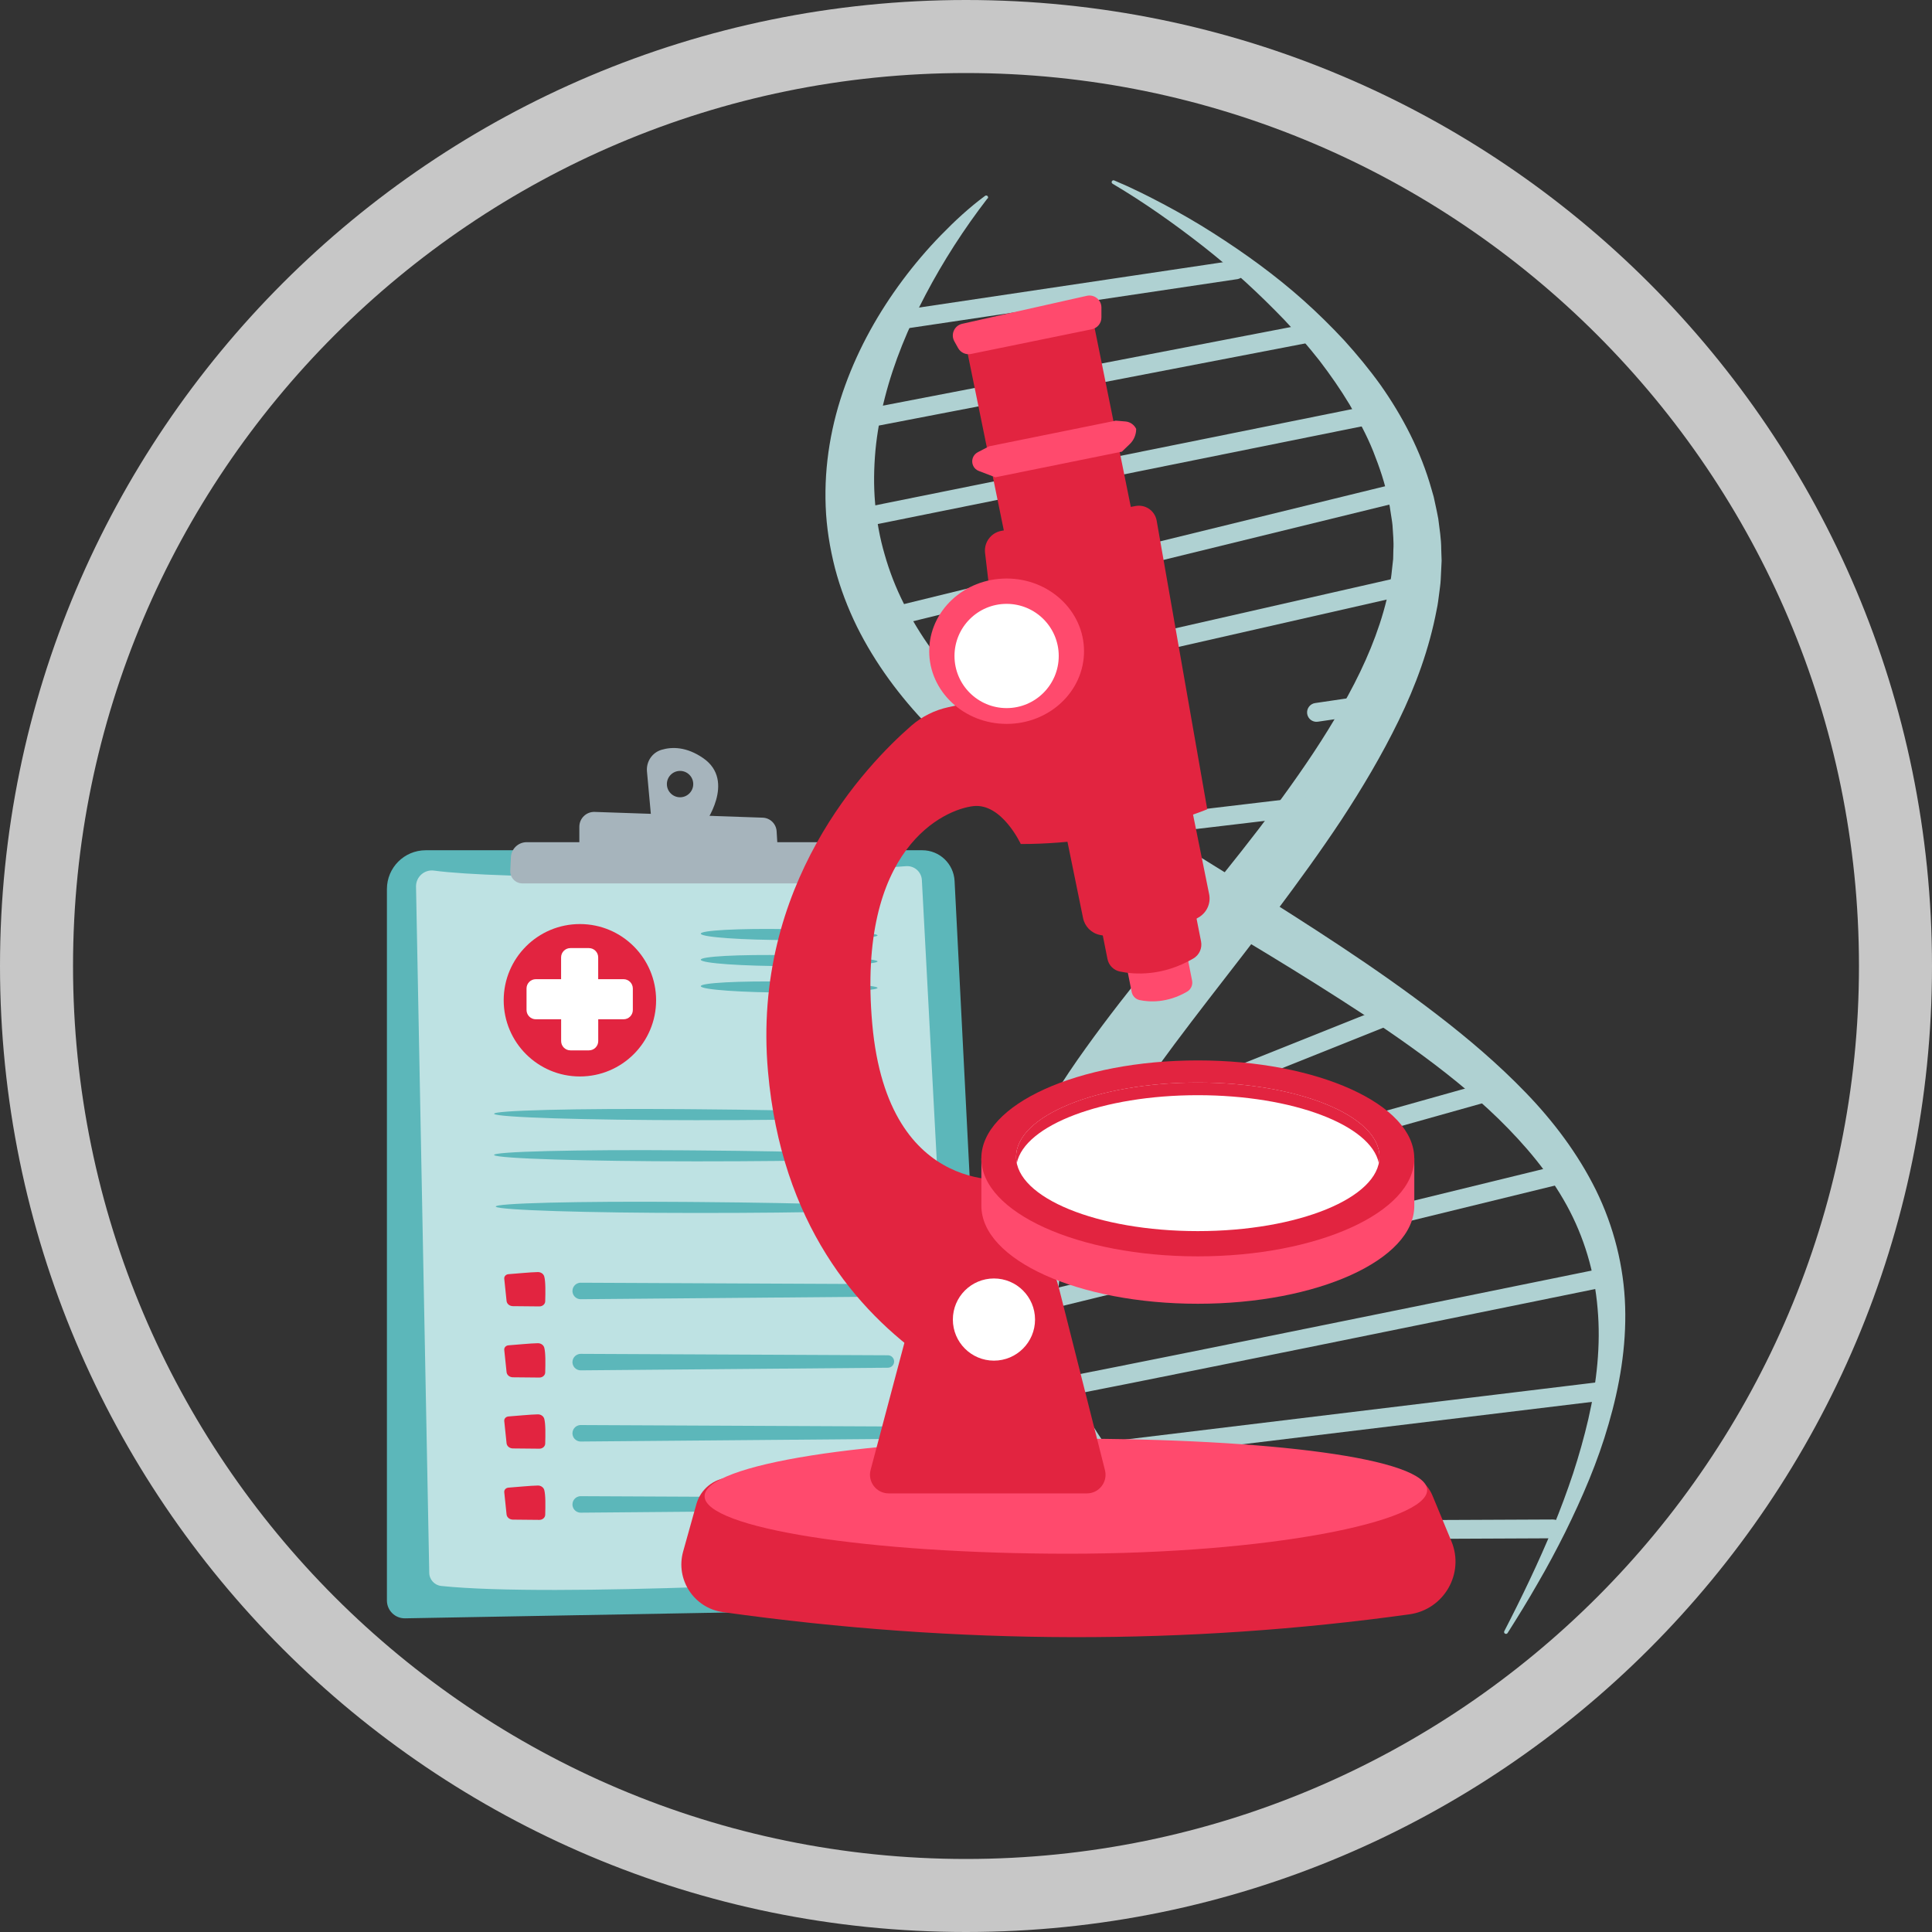 <?xml version="1.0" encoding="utf-8"?>
<!-- Generator: Adobe Illustrator 26.0.1, SVG Export Plug-In . SVG Version: 6.00 Build 0)  -->
<svg version="1.1" id="Слой_1" xmlns="http://www.w3.org/2000/svg" xmlns:xlink="http://www.w3.org/1999/xlink" x="0px" y="0px"
	 viewBox="0 0 45 45" style="enable-background:new 0 0 45 45;" xml:space="preserve">
<rect x="0" y="0" width="45" height="45" fill="#333333" stroke="none"/>
<style type="text/css">
	.st0{clip-path:url(#SVGID_00000075162549049678471230000014788772150506588583_);}
	.st1{fill:#3C2B25;}
	.st2{fill:#4E3625;}
	.st3{fill:#FCA87D;}
	.st4{fill:#EA875C;}
	.st5{fill:#E22440;}
	.st6{fill:#E28E69;}
	.st7{fill:#591601;}
	.st8{fill:#004F28;}
	.st9{fill:#DB2E43;}
	.st10{fill:#FB9A76;}
	.st11{clip-path:url(#SVGID_00000150095857198843240330000008351992838291139221_);}
	.st12{fill:#7B2C13;}
	.st13{fill:#F4BD8E;}
	.st14{fill:#E9B589;}
	.st15{fill:#E2B085;}
	.st16{fill:#C9451C;}
	.st17{fill:#292B45;}
	.st18{fill:#D16179;}
	.st19{fill:#DCDDDE;}
	.st20{fill:#C1C2C4;}
	.st21{fill:#AF3A1B;}
	.st22{opacity:0.67;}
	.st23{fill:#EDDDCB;}
	.st24{fill:#EDCAB6;}
	.st25{fill:#FFFFFF;}
	.st26{fill:#F9AD9F;}
	.st27{fill:#606060;}
	.st28{fill:#C5C6C8;}
	.st29{fill:#07C4DF;}
	.st30{fill:#DFEDDF;}
	.st31{fill:#00A3C5;}
	.st32{clip-path:url(#SVGID_00000183955248099008515700000014639785189428543130_);}
	.st33{fill:#0C0C0C;}
	.st34{fill:#D4905B;}
	.st35{fill:#DF9F6C;}
	.st36{fill:#282727;}
	.st37{fill:#3D2C1F;}
	.st38{fill:#41281B;}
	.st39{fill:#6B4B2C;}
	.st40{clip-path:url(#SVGID_00000126309772645511647940000008335033118731070863_);}
	.st41{fill:#F7BA92;}
	.st42{fill:#2C2C66;}
	.st43{fill:#272559;}
	.st44{fill:#F6B08F;}
	.st45{fill:#F5B09F;}
	.st46{fill:#F7B992;}
	.st47{fill:#F7B892;}
	.st48{fill:#E6E6E6;}
	.st49{fill:#F7F7F7;}
	.st50{fill:#5CB7BA;}
	.st51{clip-path:url(#SVGID_00000098910912743241453340000006195070999297119665_);}
	.st52{clip-path:url(#SVGID_00000021827121506615215940000004165368800616704928_);fill:#E3E3E3;}
	.st53{clip-path:url(#SVGID_00000021827121506615215940000004165368800616704928_);}
	.st54{fill:#D1D1D1;}
	.st55{clip-path:url(#SVGID_00000021827121506615215940000004165368800616704928_);fill:#C7C7C7;}
	.st56{clip-path:url(#SVGID_00000000182081611325850110000012196740014346098063_);}
	.st57{fill:#8FB8C0;}
	.st58{fill:#64A7B1;}
	.st59{fill:#D2DCDE;}
	.st60{clip-path:url(#SVGID_00000000182081611325850110000012196740014346098063_);fill:#FFFFFF;}
	.st61{clip-path:url(#SVGID_00000000182081611325850110000012196740014346098063_);fill:#E3E3E3;}
	.st62{clip-path:url(#SVGID_00000083062008203146120270000001492802809449541045_);}
	.st63{fill:#C1E9F0;}
	.st64{clip-path:url(#SVGID_00000057826995490041301420000012593049045775860670_);}
	.st65{fill:#A5E2E5;}
	.st66{clip-path:url(#SVGID_00000036218429852767534200000001202819334889236669_);}
	.st67{clip-path:url(#SVGID_00000028305484777259428570000000092251766417215156_);}
	.st68{clip-path:url(#SVGID_00000061434331580700108710000013716458669928386697_);}
	.st69{fill:#FFBB8F;}
	.st70{fill:#F2B391;}
	.st71{fill:#7C4D25;}
	.st72{fill:#FFE2D1;}
	.st73{fill:#AD0C20;}
	.st74{fill:#C7C7C7;}
	.st75{opacity:0.6;fill:#FFFFFF;}
	.st76{fill:#A6B4BC;}
	.st77{fill:#AFD1D2;}
	.st78{fill:#FF4A6D;}
	.st79{clip-path:url(#SVGID_00000137128916715703040620000005164466680913469591_);}
	.st80{clip-path:url(#SVGID_00000088120888742197013920000007536785535915526588_);}
	.st81{fill:#FFD2B3;}
	.st82{opacity:0.44;fill:#FFB98B;}
	.st83{fill:#FFB98B;}
	.st84{fill:#FFC29F;}
	.st85{fill:#FFAE81;}
	.st86{fill:#80CFD4;}
	.st87{clip-path:url(#SVGID_00000161628775206206415270000010587392470962095745_);}
	.st88{fill:#F3A67E;}
	.st89{fill:#BE1823;}
	.st90{clip-path:url(#SVGID_00000001657655319041285570000008662874580108818858_);}
	.st91{fill:#C1C1C1;}
	.st92{fill:#1A171B;}
	.st93{fill:#4AA942;}
	.st94{fill:#007CB2;}
	.st95{fill:#DBDCDD;}
	.st96{fill:#9B9B9B;}
	.st97{fill:#C7BAB2;}
	.st98{fill:#FFCEA9;}
	.st99{fill:#F3F3F3;}
	.st100{clip-path:url(#SVGID_00000003811787854062107940000012091554962687836087_);fill:#282727;}
	.st101{clip-path:url(#SVGID_00000003811787854062107940000012091554962687836087_);fill:#0C0C0C;}
	.st102{clip-path:url(#SVGID_00000077311525892311176210000018259661738220852136_);fill:#282727;}
	.st103{clip-path:url(#SVGID_00000077311525892311176210000018259661738220852136_);fill:#0C0C0C;}
	.st104{clip-path:url(#SVGID_00000081618927948956065980000008328675285566657434_);}
	.st105{fill:#05BBD3;}
	.st106{fill:#98E3E5;}
	.st107{clip-path:url(#SVGID_00000023250369613259650690000004911520336690577547_);}
	.st108{clip-path:url(#SVGID_00000063617226948843872720000016272781885110300823_);fill:#DCDDDE;}
	.st109{clip-path:url(#SVGID_00000063617226948843872720000016272781885110300823_);fill:#C1C1C1;}
</style>
<path class="st74" d="M22.5,1.701c11.469,0,20.799,9.33,20.799,20.799S33.969,43.299,22.5,43.299
	S1.701,33.969,1.701,22.5S11.031,1.701,22.5,1.701 M22.5,0C10.074,0,0,10.074,0,22.5
	C0,34.926,10.074,45,22.5,45S45,34.926,45,22.5C45,10.074,34.926,0,22.5,0L22.5,0z"/>
<g>
	<g>
		<g>
			<path class="st50" d="M9.012,20.708c0-0.5,0.405-0.904,0.904-0.904h11.566
				c0.401,0,0.731,0.314,0.752,0.715l0.838,16.455c0.013,0.258-0.19,0.476-0.449,0.481L9.435,37.694
				c-0.233,0.004-0.423-0.183-0.423-0.416V20.708z"/>
			<g>
				<path class="st75" d="M9.69,20.647c-0.001-0.225,0.197-0.4,0.42-0.369
					c1.481,0.201,6.783,0.22,10.993-0.103c0.192-0.015,0.359,0.131,0.369,0.323l0.839,15.791
					c0.012,0.217-0.154,0.402-0.37,0.414c-1.771,0.105-9.063,0.51-11.664,0.237
					c-0.158-0.017-0.278-0.15-0.279-0.309L9.69,20.647z"/>
				<g>
					<path class="st50" d="M18.409,21.896c1.119,0,2.033-0.049,2.031-0.109
						c-0.002-0.06-0.94-0.126-2.086-0.146s-2.059,0.029-2.031,0.109S17.29,21.896,18.409,21.896z"/>
				</g>
				<g>
					<path class="st50" d="M18.354,22.248c-1.145-0.02-2.059,0.029-2.031,0.109
						c0.028,0.081,0.967,0.146,2.086,0.146s2.033-0.049,2.031-0.109
						C20.438,22.334,19.5,22.268,18.354,22.248z"/>
				</g>
				<g>
					<path class="st50" d="M18.354,22.864c-1.145-0.02-2.059,0.029-2.031,0.109s0.967,0.146,2.086,0.146
						s2.033-0.049,2.031-0.109C20.438,22.95,19.5,22.884,18.354,22.864z"/>
				</g>
				<g>
					<path class="st50" d="M16.294,26.091c2.491,0,4.526-0.049,4.522-0.109s-2.045-0.125-4.536-0.145
						l-0.358-0.003c-2.491-0.02-4.476,0.03-4.412,0.111s2.155,0.146,4.646,0.146H16.294z"/>
				</g>
				<g>
					<path class="st50" d="M15.921,26.793c-2.491-0.02-4.476,0.03-4.412,0.111s2.155,0.146,4.646,0.146
						h0.139c2.491,0,4.526-0.049,4.522-0.109s-2.045-0.125-4.536-0.145L15.921,26.793z"/>
				</g>
				<g>
					<path class="st50" d="M15.96,27.995c-2.491-0.02-4.476,0.03-4.412,0.111s2.155,0.146,4.646,0.146
						h0.139c2.491,0,4.526-0.049,4.522-0.109c-0.004-0.06-2.045-0.125-4.536-0.145L15.96,27.995z"/>
				</g>
				<g>
					<path class="st5" d="M11.844,29.678c0.162-0.011,0.516-0.047,0.683-0.049
						c0.071-0.001,0.133,0.042,0.15,0.104c0.032,0.119,0.028,0.358,0.022,0.578
						c-0.002,0.066-0.062,0.118-0.136,0.118l-0.618-0.006c-0.076-0.001-0.139-0.053-0.146-0.12
						l-0.054-0.518C11.739,29.729,11.784,29.682,11.844,29.678z"/>
					<g>
						<path class="st50" d="M13.34,30.118c0.022,0.085,0.1,0.144,0.187,0.143l7.155-0.061
							c0.081-0.001,0.146-0.067,0.144-0.148c-0.002-0.079-0.066-0.142-0.144-0.142l-7.155-0.033
							C13.4,29.876,13.308,29.996,13.34,30.118z"/>
					</g>
					<path class="st5" d="M11.844,31.335c0.162-0.011,0.516-0.047,0.683-0.049
						c0.071-0.001,0.133,0.042,0.15,0.104c0.032,0.119,0.028,0.358,0.022,0.578
						c-0.002,0.066-0.062,0.118-0.136,0.118l-0.618-0.006c-0.076-0.001-0.139-0.053-0.146-0.12
						l-0.054-0.518C11.739,31.387,11.784,31.339,11.844,31.335z"/>
					<g>
						<path class="st50" d="M13.34,31.775c0.022,0.085,0.1,0.144,0.187,0.143l7.155-0.061
							c0.081-0.001,0.146-0.067,0.144-0.148c-0.002-0.079-0.066-0.142-0.144-0.142l-7.155-0.033
							C13.4,31.534,13.308,31.653,13.34,31.775z"/>
					</g>
					<path class="st5" d="M11.844,32.992c0.162-0.011,0.516-0.047,0.683-0.049
						c0.071-0.001,0.133,0.042,0.15,0.104c0.032,0.119,0.028,0.358,0.022,0.578
						c-0.002,0.066-0.062,0.118-0.136,0.118l-0.618-0.006c-0.076-0.001-0.139-0.053-0.146-0.12
						l-0.054-0.518C11.739,33.044,11.784,32.996,11.844,32.992z"/>
					<g>
						<path class="st50" d="M13.34,33.433c0.022,0.085,0.1,0.144,0.187,0.143l7.155-0.061
							c0.081-0.001,0.146-0.067,0.144-0.148c-0.002-0.079-0.066-0.142-0.144-0.142l-7.155-0.033
							C13.4,33.191,13.308,33.311,13.34,33.433z"/>
					</g>
					<path class="st5" d="M11.844,34.65c0.162-0.011,0.516-0.047,0.683-0.049
						c0.071-0.001,0.133,0.042,0.15,0.104c0.032,0.119,0.028,0.358,0.022,0.578
						c-0.002,0.066-0.062,0.118-0.136,0.118l-0.618-0.006c-0.076-0.001-0.139-0.053-0.146-0.12
						l-0.054-0.518C11.739,34.701,11.784,34.654,11.844,34.65z"/>
					<g>
						<path class="st50" d="M13.34,35.09L13.34,35.09c0.022,0.085,0.1,0.144,0.187,0.143l7.155-0.061
							c0.081-0.001,0.146-0.067,0.144-0.148c-0.002-0.079-0.066-0.142-0.144-0.142l-7.155-0.033
							C13.4,34.848,13.308,34.968,13.34,35.09z"/>
					</g>
				</g>
			</g>
			<path class="st76" d="M16.381,17.66c-0.392-0.272-0.732-0.267-0.972-0.196
				c-0.219,0.065-0.36,0.276-0.34,0.503l0.103,1.129l1.23,0.109
				C16.403,19.204,17.149,18.194,16.381,17.66z M15.84,18.57c-0.169,0-0.307-0.137-0.307-0.307
				s0.137-0.307,0.307-0.307c0.169,0,0.307,0.137,0.307,0.307S16.009,18.57,15.84,18.57z"/>
			<path class="st76" d="M13.494,19.824v-0.567c0-0.196,0.162-0.353,0.358-0.346l3.912,0.134
				c0.174,0.006,0.314,0.143,0.325,0.316l0.033,0.545L13.494,19.824z"/>
			<path class="st76" d="M11.9,19.967c0.009-0.196,0.171-0.351,0.368-0.351l6.841-0
				c0.246-0,0.456,0.177,0.498,0.419l0.006,0.033c0.046,0.265-0.158,0.508-0.428,0.508h-7.018
				c-0.161,0-0.29-0.135-0.282-0.296L11.9,19.967z"/>
			<g>
				<circle class="st5" cx="13.507" cy="23.298" r="1.775"/>
				<path class="st25" d="M14.523,22.807h-0.59v-0.508c0-0.119-0.097-0.216-0.216-0.216h-0.432
					c-0.119,0-0.216,0.097-0.216,0.216v0.508H12.48c-0.119,0-0.216,0.097-0.216,0.216v0.502
					c0,0.119,0.097,0.216,0.216,0.216h0.59v0.508c0,0.119,0.097,0.216,0.216,0.216h0.432
					c0.119,0,0.216-0.097,0.216-0.216v-0.508h0.59c0.119,0,0.216-0.097,0.216-0.216v-0.502
					C14.739,22.904,14.642,22.807,14.523,22.807z"/>
			</g>
		</g>
	</g>
	<g>
		<g>
			<g>
				<path class="st77" d="M25.953,4.203c0.402,0.168,0.79,0.363,1.174,0.567
					c0.384,0.205,0.761,0.422,1.128,0.657c0.735,0.468,1.447,0.982,2.104,1.568
					c0.328,0.293,0.643,0.603,0.946,0.928c0.298,0.329,0.583,0.673,0.845,1.037
					c0.517,0.732,0.945,1.55,1.195,2.443l0.048,0.167l0.037,0.17
					c0.023,0.114,0.051,0.226,0.07,0.342c0.029,0.235,0.069,0.472,0.069,0.709l0.006,0.178
					l0.003,0.089l-0.004,0.088l-0.017,0.353c-0.005,0.118-0.026,0.233-0.039,0.349
					c-0.016,0.116-0.028,0.233-0.054,0.346c-0.173,0.916-0.491,1.781-0.886,2.589
					c-0.394,0.81-0.851,1.576-1.335,2.315c-0.488,0.736-1.004,1.445-1.526,2.142
					c-1.047,1.39-2.139,2.729-3.099,4.099c-0.24,0.343-0.465,0.688-0.673,1.036l-0.153,0.261
					l-0.14,0.262c-0.048,0.086-0.092,0.177-0.137,0.268c-0.044,0.091-0.091,0.181-0.131,0.272
					c-0.337,0.728-0.588,1.477-0.693,2.221c-0.048,0.372-0.065,0.741-0.04,1.105
					c0.029,0.363,0.087,0.723,0.193,1.074c0.201,0.706,0.579,1.379,1.046,2.02
					c0.238,0.318,0.498,0.629,0.775,0.932l0.212,0.225c0.07,0.076,0.142,0.151,0.217,0.222
					l0.221,0.222c0.074,0.074,0.152,0.144,0.229,0.217c0.151,0.147,0.308,0.289,0.466,0.431
					c0.154,0.147,0.32,0.281,0.479,0.427l0.489,0.424c0.165,0.141,0.331,0.281,0.494,0.43
					l0.001,0.001c0.018,0.017,0.019,0.045,0.002,0.063c-0.012,0.013-0.031,0.017-0.047,0.012
					c-0.211-0.067-0.418-0.141-0.626-0.217c-0.204-0.082-0.41-0.164-0.612-0.254
					c-0.403-0.182-0.801-0.379-1.186-0.604c-0.389-0.22-0.76-0.474-1.126-0.741
					c-0.358-0.279-0.709-0.574-1.032-0.908c-0.325-0.333-0.621-0.701-0.888-1.098
					c-0.065-0.101-0.126-0.204-0.189-0.307l-0.171-0.32c-0.107-0.218-0.21-0.44-0.288-0.673
					c-0.335-0.926-0.413-1.948-0.273-2.903c0.14-0.958,0.454-1.853,0.842-2.684
					c0.046-0.106,0.1-0.206,0.15-0.309c0.051-0.102,0.101-0.205,0.159-0.307l0.169-0.305
					l0.178-0.294c0.24-0.389,0.491-0.761,0.751-1.122c0.518-0.723,1.06-1.411,1.606-2.084
					l1.625-2.007c0.535-0.667,1.057-1.337,1.545-2.023c0.489-0.684,0.947-1.384,1.338-2.107
					c0.394-0.722,0.713-1.47,0.899-2.236c0.028-0.095,0.042-0.192,0.06-0.288
					c0.016-0.096,0.041-0.192,0.05-0.288l0.032-0.289l0.008-0.072l0.002-0.072l0.003-0.144
					c0.013-0.193-0.01-0.382-0.02-0.574c-0.009-0.096-0.028-0.194-0.042-0.291l-0.022-0.146
					l-0.032-0.145c-0.075-0.388-0.206-0.768-0.354-1.142c-0.15-0.375-0.346-0.733-0.55-1.088
					c-0.211-0.352-0.448-0.692-0.701-1.023c-0.258-0.327-0.531-0.645-0.821-0.951
					c-0.292-0.303-0.594-0.599-0.907-0.885c-0.315-0.284-0.641-0.558-0.976-0.822
					c-0.672-0.525-1.374-1.023-2.114-1.461l-0.001-0.001c-0.021-0.012-0.028-0.039-0.015-0.06
					C25.909,4.202,25.933,4.194,25.953,4.203z"/>
			</g>
			<g>
				<path class="st77" d="M30.66,18.976c-0.007,0.002-0.015,0.003-0.023,0.004l-4.779,0.567
					c-0.121,0.014-0.231-0.071-0.245-0.192c-0.014-0.12,0.073-0.229,0.195-0.244l4.779-0.567
					c0.121-0.014,0.231,0.071,0.245,0.192C30.845,18.849,30.769,18.952,30.66,18.976z"/>
			</g>
			<g>
				<path class="st77" d="M21.789,16.355c-0.123,0.028-0.245-0.045-0.272-0.163
					c-0.027-0.118,0.051-0.237,0.175-0.265l11.099-2.524c0-0,0.001-0,0.001-0
					c0.123-0.028,0.245,0.045,0.272,0.163c0.027,0.118-0.051,0.237-0.175,0.265L21.79,16.355
					C21.79,16.355,21.789,16.355,21.789,16.355z"/>
			</g>
			<g>
				<path class="st77" d="M20.597,14.634c-0.117,0.026-0.234-0.045-0.263-0.161
					c-0.029-0.118,0.044-0.237,0.163-0.266l12.266-3.004c0.119-0.03,0.239,0.043,0.267,0.16
					c0.029,0.118-0.044,0.237-0.163,0.266L20.601,14.633C20.6,14.633,20.598,14.634,20.597,14.634z"/>
			</g>
			<g>
				<path class="st77" d="M32.114,9.851c-0.002,0-0.003,0.001-0.005,0.001L19.879,12.32
					c-0.12,0.024-0.237-0.052-0.26-0.171c-0.024-0.119,0.055-0.235,0.174-0.259l12.23-2.468
					c0.12-0.024,0.237,0.052,0.26,0.171C32.307,9.711,32.232,9.825,32.114,9.851z"/>
			</g>
			<g>
				<path class="st77" d="M30.683,7.945c-0.002,0-0.004,0.001-0.007,0.001L20.009,10.001
					c-0.12,0.023-0.236-0.055-0.259-0.173c-0.023-0.119,0.054-0.232,0.176-0.257l10.667-2.055
					c0.12-0.023,0.236,0.055,0.259,0.173C30.875,7.805,30.799,7.919,30.683,7.945z"/>
			</g>
			<g>
				<path class="st77" d="M28.835,6.499c-0.005,0.001-0.01,0.002-0.015,0.003l-7.955,1.186
					c-0.118,0.018-0.228-0.065-0.246-0.185c-0.018-0.12,0.064-0.231,0.18-0.249l7.955-1.186
					c0.118-0.018,0.228,0.065,0.246,0.185C29.017,6.368,28.944,6.474,28.835,6.499z"/>
			</g>
			<g>
				<path class="st77" d="M24.949,26.841c-0.104,0.023-0.212-0.031-0.253-0.132
					c-0.045-0.112,0.01-0.24,0.124-0.286l7.655-3.06c0.113-0.046,0.242,0.009,0.288,0.121
					c0.045,0.112-0.01,0.24-0.124,0.286l-7.655,3.06C24.972,26.835,24.96,26.839,24.949,26.841z"/>
			</g>
			<g>
				<path class="st77" d="M24.175,28.603c-0.114,0.025-0.229-0.041-0.261-0.154
					c-0.033-0.117,0.036-0.238,0.154-0.271l10.497-2.947c0.119-0.034,0.24,0.035,0.273,0.151
					c0.033,0.117-0.036,0.238-0.154,0.271L24.187,28.6C24.183,28.601,24.179,28.602,24.175,28.603z"/>
			</g>
			<g>
				<path class="st77" d="M23.851,30.637c-0.117,0.026-0.234-0.045-0.263-0.161
					c-0.029-0.118,0.044-0.237,0.163-0.266l12.693-3.103c0.12-0.03,0.239,0.043,0.267,0.16
					c0.029,0.118-0.044,0.237-0.163,0.266l-12.693,3.103C23.854,30.636,23.853,30.636,23.851,30.637z"/>
			</g>
			<g>
				<g>
					<path class="st77" d="M37.498,29.954c-0.001,0-0.003,0.001-0.004,0.001
						c0,0-3.312,0.676-6.625,1.348c-1.924,0.39-3.458,0.699-4.558,0.919
						c-0.622,0.124-1.142,0.227-1.505,0.297c-0.183,0.035-0.327,0.063-0.425,0.08
						c-0.178,0.032-0.331,0.06-0.398-0.114c-0.043-0.113,0.015-0.24,0.13-0.283
						c0.024-0.009,0.049-0.014,0.074-0.014c0.466-0.064,9.682-1.94,13.221-2.662
						c0.12-0.024,0.237,0.052,0.261,0.171C37.691,29.813,37.616,29.927,37.498,29.954z M24.368,32.276
						c0.012,0.016,0.022,0.033,0.029,0.053C24.39,32.309,24.38,32.291,24.368,32.276z M24.203,32.187
						c0.024,0.001,0.047,0.006,0.069,0.015C24.249,32.193,24.226,32.188,24.203,32.187z"/>
				</g>
			</g>
			<g>
				<path class="st77" d="M37.231,32.633c-0.007,0.002-0.015,0.003-0.022,0.004l-12.288,1.49
					c-0.121,0.015-0.232-0.071-0.246-0.191c-0.014-0.12,0.073-0.23,0.194-0.244l12.288-1.49
					c0.121-0.015,0.232,0.071,0.246,0.191C37.416,32.505,37.341,32.608,37.231,32.633z"/>
			</g>
			<g>
				<path class="st77" d="M36.22,35.825c-0.015,0.003-0.032,0.005-0.048,0.005l-9.393,0.042
					c-0.122,0.001-0.221-0.097-0.221-0.218c-0-0.121,0.099-0.22,0.221-0.22l9.393-0.042
					c0.122-0.001,0.221,0.097,0.221,0.218C36.393,35.714,36.319,35.802,36.22,35.825z"/>
			</g>
			<g>
				<path class="st77" d="M23,4.622c-0.548,0.711-1.03,1.461-1.438,2.236
					c-0.408,0.774-0.74,1.576-0.95,2.396c-0.105,0.409-0.182,0.822-0.221,1.235
					c-0.037,0.413-0.044,0.824-0.008,1.231c0.037,0.406,0.108,0.808,0.223,1.198
					c0.111,0.391,0.259,0.772,0.444,1.139c0.364,0.736,0.862,1.415,1.449,2.025
					c0.143,0.155,0.299,0.3,0.451,0.449c0.159,0.142,0.315,0.288,0.481,0.424
					c0.325,0.279,0.67,0.538,1.022,0.791c0.179,0.122,0.354,0.249,0.539,0.365l0.274,0.177
					l0.284,0.178l1.139,0.71l2.287,1.421c1.521,0.958,3.049,1.924,4.496,3.036
					c0.723,0.556,1.424,1.151,2.067,1.818c0.642,0.665,1.214,1.421,1.633,2.267
					c0.416,0.846,0.653,1.784,0.681,2.718c0.029,0.936-0.13,1.856-0.385,2.731
					c-0.251,0.879-0.613,1.714-1.012,2.524c-0.202,0.404-0.414,0.802-0.641,1.191
					c-0.223,0.391-0.459,0.774-0.7,1.154c-0.013,0.021-0.04,0.027-0.061,0.014
					c-0.02-0.012-0.026-0.037-0.016-0.057c0.411-0.796,0.798-1.603,1.138-2.425
					c0.17-0.411,0.324-0.827,0.464-1.247c0.137-0.42,0.257-0.844,0.356-1.271
					c0.196-0.853,0.292-1.725,0.215-2.574c-0.07-0.849-0.316-1.669-0.722-2.408
					c-0.407-0.741-0.964-1.399-1.58-2.003c-0.62-0.603-1.306-1.149-2.021-1.662
					c-0.715-0.515-1.461-0.996-2.213-1.47c-0.753-0.474-1.518-0.935-2.287-1.395l-2.309-1.382
					c-0.386-0.231-0.77-0.463-1.154-0.699l-0.288-0.177l-0.293-0.185
					c-0.197-0.121-0.386-0.255-0.579-0.384c-0.38-0.267-0.755-0.542-1.112-0.843
					c-0.182-0.146-0.354-0.307-0.529-0.462c-0.169-0.163-0.341-0.323-0.502-0.496
					c-0.655-0.677-1.233-1.451-1.663-2.316c-0.212-0.433-0.387-0.888-0.51-1.358
					c-0.12-0.47-0.199-0.953-0.217-1.438c-0.039-0.97,0.13-1.934,0.454-2.822
					c0.322-0.89,0.786-1.71,1.338-2.451c0.276-0.37,0.575-0.722,0.895-1.05
					c0.32-0.329,0.655-0.64,1.025-0.913c0.02-0.015,0.048-0.011,0.062,0.009
					c0.012,0.016,0.011,0.038-0,0.053L23,4.622z"/>
			</g>
			<g>
				<g>
					<path class="st77" d="M30.446,16.622L30.446,16.622c0.016,0.121,0.128,0.206,0.249,0.188l1.378-0.203
						c0.006-0.001,0.011-0.002,0.016-0.003c0.112-0.025,0.188-0.132,0.171-0.246
						c-0.017-0.12-0.13-0.203-0.251-0.185l-1.379,0.203C30.513,16.394,30.431,16.503,30.446,16.622z"
						/>
				</g>
				<g>
					<path class="st77" d="M24.983,17.433L24.983,17.433c-0.016-0.121-0.128-0.206-0.249-0.188
						l-0.798,0.117c-0.121,0.018-0.205,0.129-0.188,0.249c0.017,0.12,0.13,0.203,0.251,0.185
						l0.799-0.118C24.916,17.661,24.999,17.552,24.983,17.433z"/>
				</g>
			</g>
		</g>
	</g>
	<g>
		<path class="st5" d="M32.828,37.601c-5.153,0.714-10.477,0.721-15.991-0.052
			c-0.672-0.094-1.108-0.758-0.925-1.412l0.308-1.102c0.096-0.344,0.397-0.592,0.753-0.619
			c5.418-0.414,10.711-0.598,15.645-0.129c0.333,0.032,0.621,0.243,0.749,0.552l0.439,1.059
			C34.118,36.649,33.634,37.489,32.828,37.601z"/>
		<path class="st78" d="M33.241,34.707c0,0.74-3.675,1.482-8.355,1.482s-8.475-0.6-8.475-1.34
			c0-0.74,3.794-1.34,8.475-1.34S33.241,33.966,33.241,34.707z"/>
		<path class="st78" d="M24.871,15.633l1.488,7.472c0.019,0.095,0.092,0.17,0.187,0.189
			c0.218,0.046,0.638,0.075,1.103-0.196c0.09-0.052,0.137-0.155,0.117-0.257l-1.485-7.526
			L24.871,15.633z"/>
		<path class="st5" d="M23.491,10.765l2.304,11.571c0.029,0.147,0.143,0.263,0.29,0.293
			c0.338,0.071,0.988,0.116,1.709-0.303c0.139-0.081,0.212-0.24,0.181-0.398l-2.299-11.655
			L23.491,10.765z"/>
		<path class="st5" d="M22.489,7.992l2.737,13.389c0.039,0.198,0.193,0.354,0.391,0.395
			c0.456,0.095,1.332,0.157,2.303-0.409c0.187-0.109,0.286-0.324,0.244-0.536L25.433,7.329
			L22.489,7.992z"/>
		<path class="st78" d="M22.228,7.949l0.088,0.158c0.059,0.106,0.18,0.162,0.299,0.138l2.816-0.576
			c0.13-0.027,0.223-0.141,0.223-0.273V7.162c0-0.178-0.165-0.311-0.34-0.272l-2.904,0.652
			C22.229,7.583,22.138,7.787,22.228,7.949z"/>
		<path class="st78" d="M23.039,10.395l2.949-0.597l0.227,0.019c0.108,0.009,0.203,0.076,0.249,0.174l0,0
			c0,0.133-0.054,0.261-0.15,0.353l-0.183,0.176l-2.947,0.597l-0.387-0.148
			c-0.055-0.021-0.101-0.062-0.127-0.115l0,0c-0.059-0.118-0.012-0.261,0.105-0.321L23.039,10.395z"/>
		<path class="st5" d="M23.335,16.199l-0.391-3.321c-0.029-0.244,0.137-0.468,0.378-0.513l3.128-0.579
			c0.23-0.043,0.45,0.111,0.491,0.341l1.178,6.722c0,0-1.914,0.81-4.343,0.81
			c0,0-0.442-0.957-1.104-0.883c-0.662,0.074-2.723,0.957-2.355,5.079
			c0.368,4.122,3.312,3.607,3.312,3.607l1.251,5.667c0,0-6.368-1.107-6.992-8.17
			c-0.386-4.36,2.289-7.142,3.341-8.058c0.246-0.214,0.543-0.361,0.862-0.43L23.335,16.199z"/>
		<path class="st5" d="M20.278,34.238l1.136-4.273c0.156-0.587,0.688-0.996,1.296-0.996h0.669
			c0.603,0,1.129,0.409,1.276,0.994l1.082,4.281c0.069,0.274-0.138,0.54-0.42,0.54H20.698
			C20.413,34.783,20.205,34.514,20.278,34.238z"/>
		<circle class="st25" cx="23.151" cy="30.735" r="0.957"/>
		<path class="st78" d="M32.311,26.981c-0.86-0.702-2.513-1.178-4.412-1.178
			c-1.899,0-3.553,0.476-4.412,1.178h-0.629v1.104c0,1.26,2.257,2.282,5.042,2.282
			c2.785,0,5.042-1.022,5.042-2.282v-1.104H32.311z"/>
		<ellipse class="st5" cx="27.899" cy="26.981" rx="5.042" ry="2.282"/>
		<ellipse class="st25" cx="27.899" cy="26.945" rx="4.232" ry="1.73"/>
		<path class="st5" d="M27.899,25.509c2.216,0,4.033,0.696,4.216,1.582
			c0.01-0.049,0.016-0.098,0.016-0.147c0-0.955-1.895-1.73-4.232-1.73s-4.232,0.774-4.232,1.73
			c0,0.05,0.006,0.099,0.016,0.147C23.866,26.206,25.683,25.509,27.899,25.509z"/>
		<ellipse class="st78" cx="23.446" cy="15.168" rx="1.803" ry="1.693"/>
		<circle class="st25" cx="23.446" cy="15.279" r="1.214"/>
	</g>
</g>
</svg>
